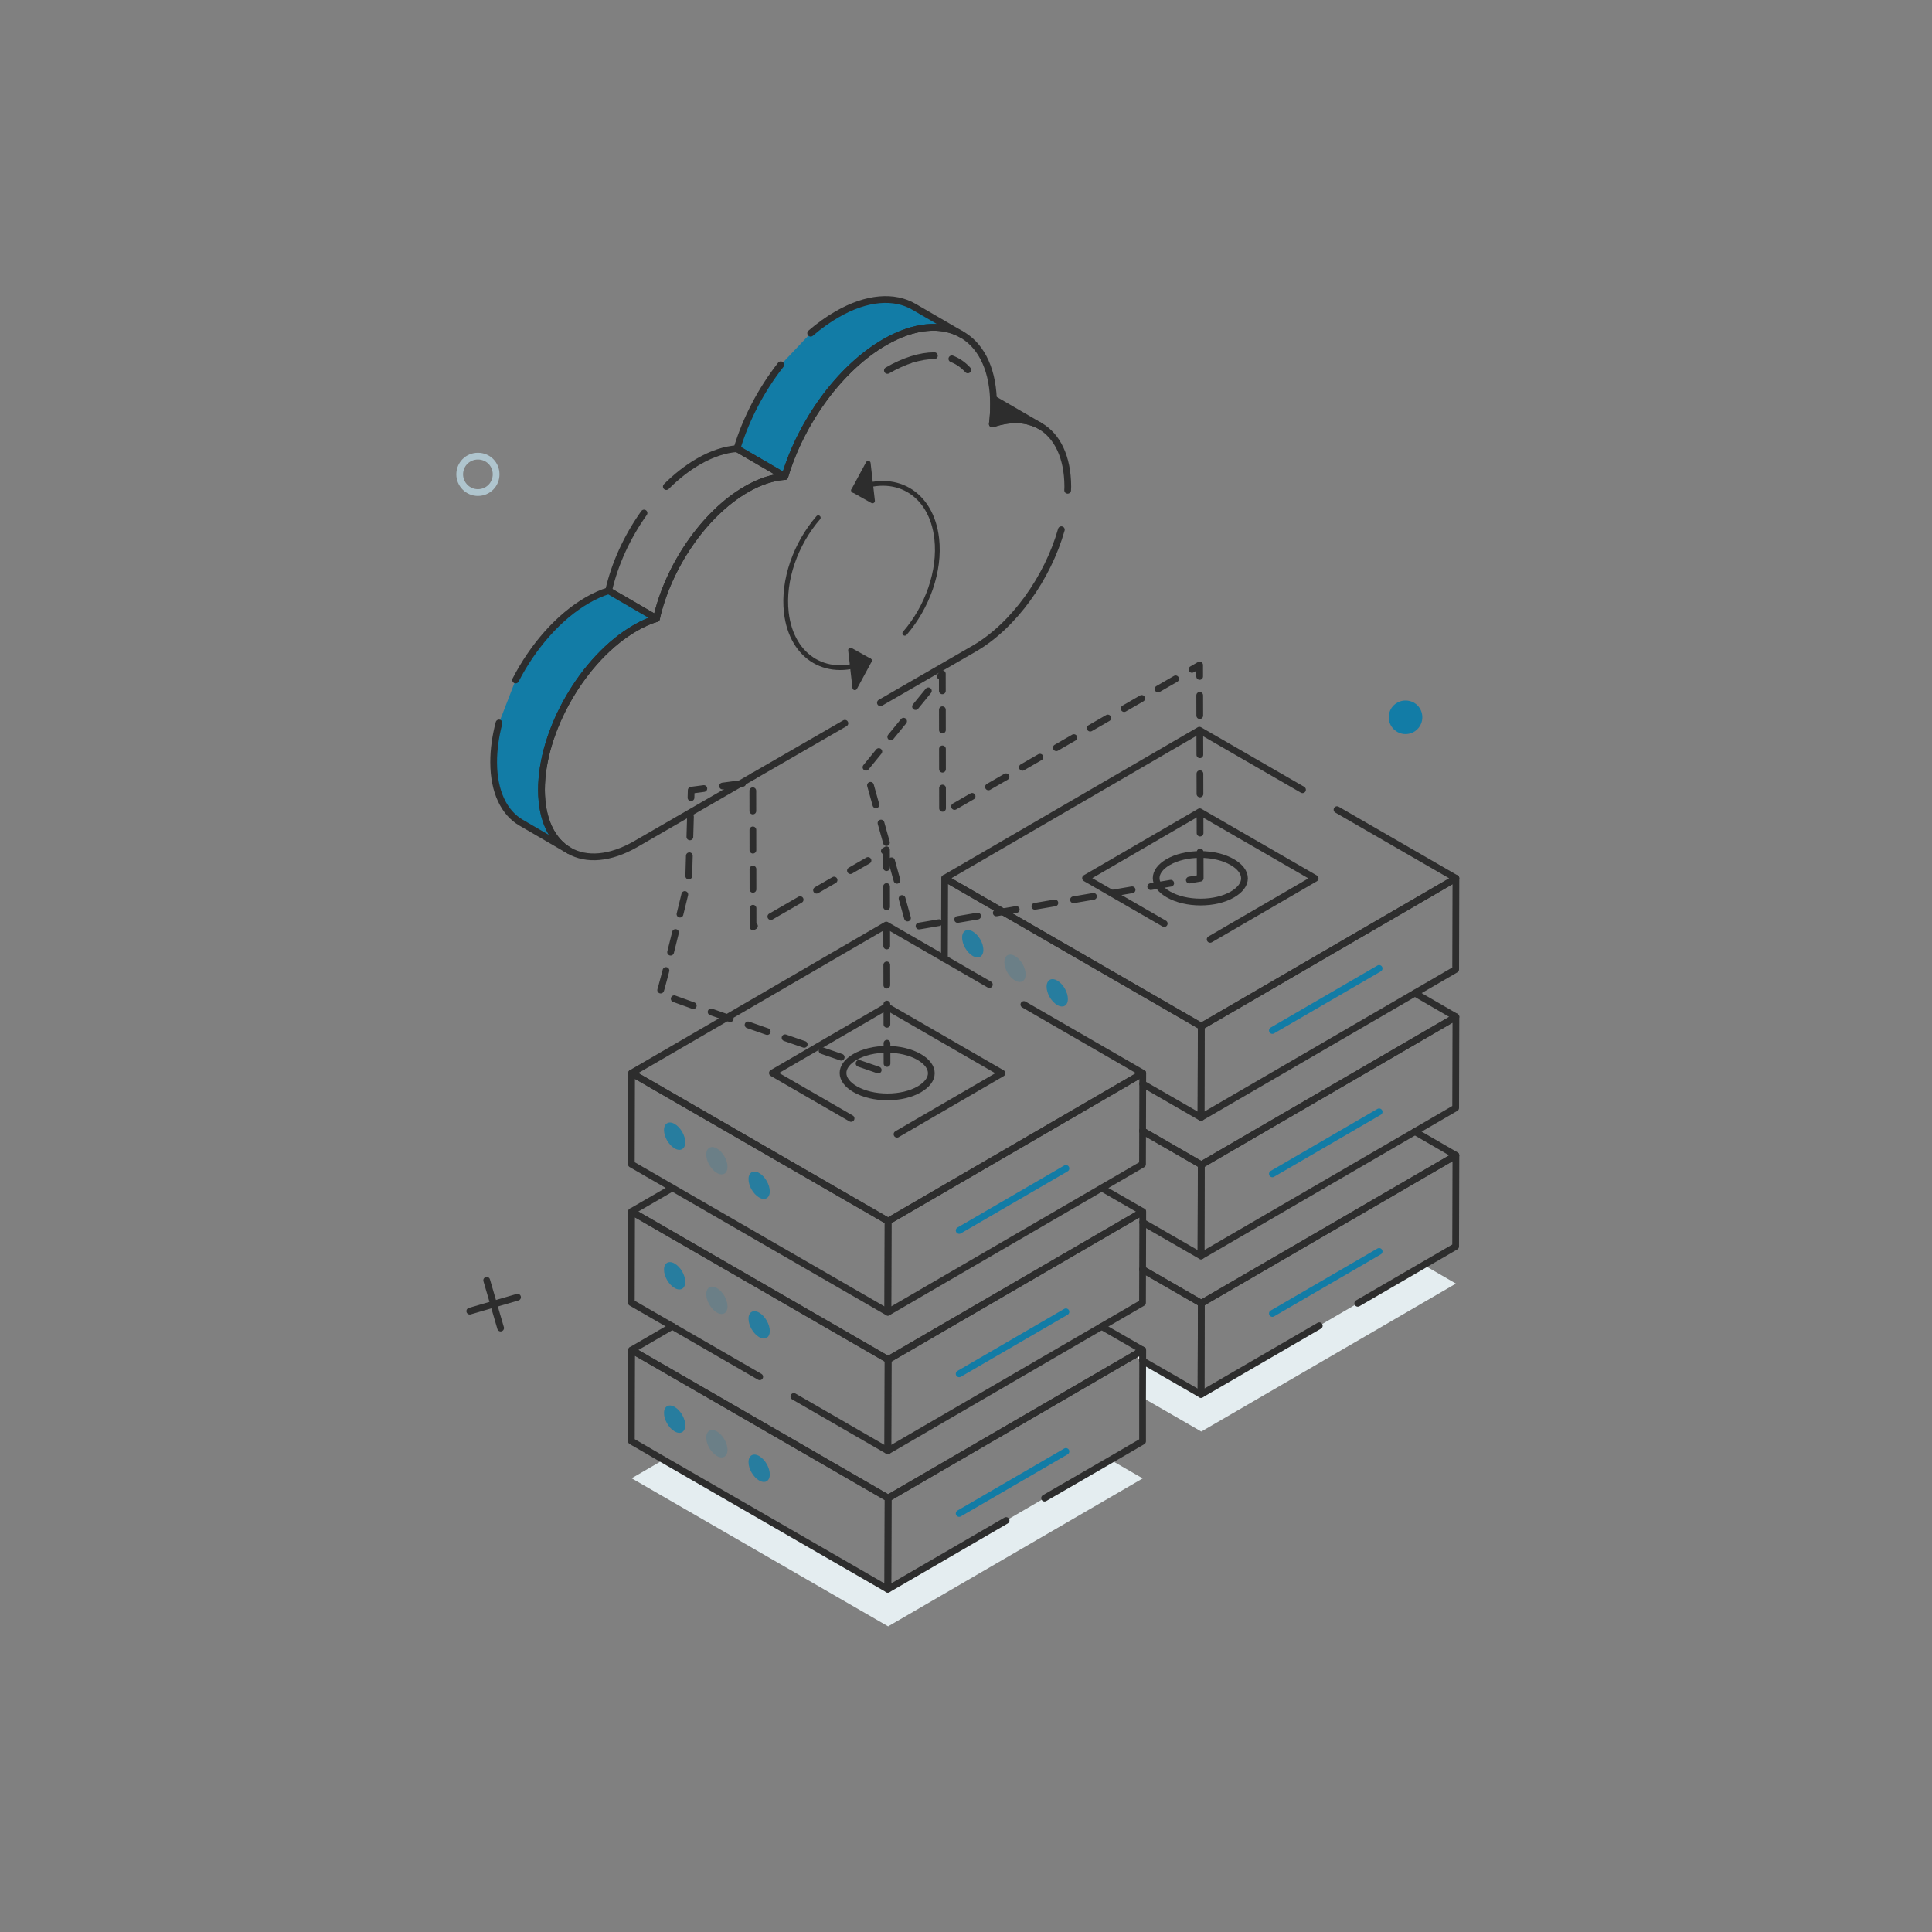 <svg width="512" height="512" viewBox="0 0 512 512" fill="none" xmlns="http://www.w3.org/2000/svg">
<rect x="0" y="0" width="512" height="512" fill="#808080" stroke="none"/>
<mask id="mask0_551_4092" style="mask-type:luminance" maskUnits="userSpaceOnUse" x="0" y="0" width="512" height="512">
<path d="M512 0H0V512H512V0Z" fill="white"/>
</mask>
<g mask="url(#mask0_551_4092)">
<path d="M376.929 190.09C376.929 192.532 374.975 194.54 372.479 194.54C370.037 194.54 368.028 192.532 368.028 190.09C368.028 187.593 370.037 185.639 372.479 185.639C374.975 185.639 376.929 187.593 376.929 190.09Z" fill="#127CA6"/>
<path d="M131.475 125.709C131.475 128.358 129.356 130.535 126.649 130.535C124 130.535 121.822 128.358 121.822 125.709C121.822 123.001 124 120.882 126.649 120.882C129.356 120.882 131.475 123.001 131.475 125.709Z" stroke="#AFC5CE" stroke-width="1.789" stroke-linecap="round" stroke-linejoin="round"/>
<path d="M124.497 347.465L137.152 343.777Z" fill="white"/>
<path d="M124.497 347.465L137.152 343.777" stroke="#2D2D2D" stroke-width="1.789" stroke-linecap="round" stroke-linejoin="round"/>
<path d="M132.668 351.948L128.979 339.294Z" fill="white"/>
<path d="M132.668 351.948L128.979 339.294" stroke="#2D2D2D" stroke-width="1.789" stroke-linecap="round" stroke-linejoin="round"/>
<path d="M318.058 230.284C318.063 231.843 318.065 232.735 318.065 232.735L241.202 245.811L229.385 203.466L249.724 178.552L249.787 215.56L317.911 176.228C317.911 176.228 318.029 219.429 318.058 230.284Z" stroke="#2D2D2D" stroke-width="1.789" stroke-linecap="round" stroke-linejoin="round" stroke-dasharray="5.37 5.01"/>
<path d="M207.397 241.102C217.813 235.088 234.923 225.209 234.923 225.209L235.077 284.37C235.077 284.37 174.326 263.455 174.797 263.178C175.268 262.901 182.511 232.762 182.511 232.762L183.177 209.411L199.498 207.251L199.561 245.626C199.561 245.626 202.838 243.734 207.397 241.102Z" stroke="#2D2D2D" stroke-width="1.789" stroke-linecap="round" stroke-linejoin="round" stroke-dasharray="5.37 5.01"/>
<path d="M230.412 175.091C219.579 180.131 209.767 174.491 208.381 162.301C207.4 153.677 210.9 144.063 216.844 137.201" stroke="#2D2D2D" stroke-width="1.261" stroke-linecap="round" stroke-linejoin="round"/>
<path d="M226.212 129.937C237.045 124.896 246.857 130.537 248.243 142.727C249.223 151.351 245.724 160.965 239.781 167.827" stroke="#2D2D2D" stroke-width="1.261" stroke-linecap="round" stroke-linejoin="round"/>
<path d="M230.413 175.091L225.401 172.284L226.535 182.264L230.413 175.091Z" fill="#2D2D2D"/>
<path d="M230.413 175.091L225.401 172.284L226.535 182.264L230.413 175.091Z" stroke="#2D2D2D" stroke-width="1.261" stroke-linecap="round" stroke-linejoin="round"/>
<path d="M230.09 122.764L226.212 129.937L231.225 132.744L230.09 122.764Z" fill="#2D2D2D"/>
<path d="M230.09 122.764L226.212 129.937L231.225 132.744L230.09 122.764Z" stroke="#2D2D2D" stroke-width="1.261" stroke-linecap="round" stroke-linejoin="round"/>
<path d="M275.715 112.937C275.357 112.722 274.999 112.544 274.606 112.365C274.248 112.222 273.854 112.043 273.461 111.936C273.032 111.757 272.603 111.649 272.138 111.542H271.995C271.566 111.435 271.136 111.364 270.671 111.328C268.775 111.113 266.771 111.292 264.589 111.864C264.052 112.007 263.516 112.186 262.979 112.365C263.229 110.576 263.301 108.824 263.301 107.142C263.301 106.641 263.302 106.176 263.266 105.711L275.715 112.937Z" fill="#2D2D2D"/>
<path d="M275.715 112.937C275.357 112.722 274.999 112.544 274.606 112.365C274.248 112.222 273.854 112.043 273.461 111.936C273.032 111.757 272.603 111.649 272.138 111.542H271.995C271.566 111.435 271.136 111.364 270.671 111.328C268.775 111.113 266.771 111.292 264.589 111.864C264.052 112.007 263.516 112.186 262.979 112.365C263.229 110.576 263.301 108.824 263.301 107.142C263.301 106.641 263.302 106.176 263.266 105.711L275.715 112.937Z" stroke="#2D2D2D" stroke-width="1.789" stroke-linecap="round" stroke-linejoin="round"/>
<path d="M214.834 88.306C217.061 86.386 219.393 84.706 221.795 83.324C229.765 78.707 237.014 78.268 242.224 81.312L254.915 88.689C249.679 85.645 242.456 86.084 234.46 90.675C222.492 97.588 212.304 111.852 207.996 126.271L195.305 118.894C197.648 111.064 201.739 103.265 206.91 96.671" fill="#127CA6"/>
<path d="M214.834 88.306C217.061 86.386 219.393 84.706 221.795 83.324C229.765 78.707 237.014 78.268 242.224 81.312L254.915 88.689C249.679 85.645 242.456 86.084 234.46 90.675C222.492 97.588 212.304 111.852 207.996 126.271L195.305 118.894C197.648 111.064 201.739 103.265 206.91 96.671" stroke="#2D2D2D" stroke-width="1.789" stroke-linecap="round" stroke-linejoin="round"/>
<path d="M176.581 128.949C179.233 126.303 182.098 124.04 185.09 122.313C188.727 120.213 192.165 119.123 195.305 118.898L207.986 126.267C204.846 126.492 201.407 127.582 197.77 129.682C186.483 136.199 177.002 150.334 173.975 163.917L161.294 156.548C162.877 149.444 166.225 142.19 170.674 135.953" stroke="#2D2D2D" stroke-width="1.789" stroke-linecap="round" stroke-linejoin="round"/>
<path d="M136.641 180.208C141.197 171.354 148.027 163.457 155.674 159.042C157.605 157.927 159.487 157.101 161.294 156.548L173.975 163.917C172.168 164.47 170.285 165.296 168.354 166.411C154.584 174.361 143.459 193.603 143.504 209.397C143.526 217.258 146.301 222.788 150.776 225.389L138.096 218.019C133.621 215.418 130.845 209.889 130.823 202.028C130.813 198.658 131.313 195.13 132.238 191.589" fill="#127CA6"/>
<path d="M136.641 180.208C141.197 171.354 148.027 163.457 155.674 159.042C157.605 157.927 159.487 157.101 161.294 156.548L173.975 163.917C172.168 164.47 170.285 165.296 168.354 166.411C154.584 174.361 143.459 193.603 143.504 209.397C143.526 217.258 146.301 222.788 150.776 225.389L138.096 218.019C133.621 215.418 130.845 209.889 130.823 202.028C130.813 198.658 131.313 195.13 132.238 191.589" stroke="#2D2D2D" stroke-width="1.789" stroke-linecap="round" stroke-linejoin="round"/>
<path d="M281.268 140.374C277.661 153.102 268.687 165.818 258.161 171.895L233.32 186.237" stroke="#2D2D2D" stroke-width="1.789" stroke-linecap="round" stroke-linejoin="round"/>
<path d="M282.941 129.931C282.941 129.573 282.977 129.215 282.977 128.893C282.941 121.058 280.15 115.549 275.714 112.937C275.356 112.722 274.999 112.544 274.605 112.365C274.211 112.222 273.855 112.043 273.461 111.936C273.032 111.793 272.566 111.649 272.137 111.542C272.065 111.542 272.03 111.542 271.994 111.542C271.565 111.435 271.099 111.363 270.67 111.327C268.774 111.148 266.735 111.327 264.588 111.864C264.051 112.007 263.515 112.186 262.978 112.365C263.228 110.576 263.3 108.823 263.3 107.142C263.3 106.641 263.301 106.176 263.265 105.711C262.585 88.467 249.92 81.777 234.465 90.685C222.516 97.59 212.284 111.865 207.991 126.282C204.843 126.497 201.409 127.569 197.76 129.68C186.491 136.191 177.01 150.322 173.969 163.917C172.18 164.454 170.284 165.313 168.352 166.422C154.578 174.364 143.452 193.611 143.488 209.388C143.56 225.237 154.757 231.604 168.531 223.662L199.727 205.632" stroke="#2D2D2D" stroke-width="1.789" stroke-linecap="round" stroke-linejoin="round"/>
<path d="M223.9 191.675L199.743 205.622" stroke="#2D2D2D" stroke-width="1.789" stroke-linecap="round" stroke-linejoin="round"/>
<path d="M252.25 95.093C253.865 95.727 255.28 96.714 256.475 98.028Z" fill="white"/>
<path d="M252.25 95.093C253.865 95.727 255.28 96.714 256.475 98.028" stroke="#2D2D2D" stroke-width="1.789" stroke-linecap="round" stroke-linejoin="round"/>
<path d="M235.175 98.169C239.603 95.613 243.908 94.261 247.626 94.261Z" fill="white"/>
<path d="M235.175 98.169C239.603 95.613 243.908 94.261 247.626 94.261" stroke="#2D2D2D" stroke-width="1.789" stroke-linecap="round" stroke-linejoin="round"/>
<g opacity="0.812">
<path d="M257.796 246.859C256.241 245.961 254.972 246.68 254.967 248.47C254.962 250.257 256.222 252.436 257.777 253.334C259.332 254.232 260.598 253.511 260.603 251.724C260.608 249.934 259.351 247.757 257.796 246.859Z" fill="#127CA6"/>
</g>
<g opacity="0.188">
<path d="M268.994 253.363C267.439 252.465 266.171 253.184 266.166 254.974C266.161 256.761 267.42 258.94 268.975 259.838C270.53 260.736 271.796 260.015 271.801 258.228C271.806 256.438 270.549 254.261 268.994 253.363Z" fill="#127CA6"/>
</g>
<g opacity="0.812">
<path d="M280.192 259.867C278.637 258.969 277.369 259.688 277.364 261.478C277.359 263.265 278.619 265.444 280.174 266.342C281.729 267.24 282.994 266.519 282.999 264.732C283.004 262.942 281.747 260.765 280.192 259.867Z" fill="#127CA6"/>
</g>
<g opacity="0.812">
<path d="M178.796 297.859C177.241 296.961 175.972 297.68 175.967 299.47C175.962 301.257 177.222 303.436 178.777 304.334C180.332 305.232 181.598 304.511 181.603 302.724C181.608 300.934 180.351 298.757 178.796 297.859Z" fill="#127CA6"/>
</g>
<g opacity="0.188">
<path d="M189.994 304.363C188.439 303.465 187.171 304.184 187.166 305.974C187.161 307.761 188.42 309.94 189.975 310.838C191.53 311.736 192.796 311.015 192.801 309.228C192.806 307.438 191.549 305.261 189.994 304.363Z" fill="#127CA6"/>
</g>
<g opacity="0.812">
<path d="M201.192 310.867C199.637 309.969 198.369 310.688 198.364 312.478C198.359 314.265 199.619 316.444 201.174 317.342C202.729 318.24 203.994 317.519 203.999 315.732C204.004 313.942 202.747 311.765 201.192 310.867Z" fill="#127CA6"/>
</g>
<g opacity="0.812">
<path d="M178.796 334.859C177.241 333.961 175.972 334.68 175.967 336.47C175.962 338.257 177.222 340.436 178.777 341.334C180.332 342.232 181.598 341.511 181.603 339.724C181.608 337.934 180.351 335.757 178.796 334.859Z" fill="#127CA6"/>
</g>
<g opacity="0.188">
<path d="M189.994 341.363C188.439 340.465 187.171 341.184 187.166 342.974C187.161 344.761 188.42 346.94 189.975 347.838C191.53 348.736 192.796 348.015 192.801 346.228C192.806 344.438 191.549 342.261 189.994 341.363Z" fill="#127CA6"/>
</g>
<g opacity="0.812">
<path d="M201.192 347.867C199.637 346.969 198.369 347.688 198.364 349.478C198.359 351.265 199.619 353.444 201.174 354.342C202.729 355.24 203.994 354.519 203.999 352.732C204.004 350.942 202.747 348.765 201.192 347.867Z" fill="#127CA6"/>
</g>
<g opacity="0.812">
<path d="M178.796 372.859C177.241 371.961 175.972 372.68 175.967 374.47C175.962 376.257 177.222 378.436 178.777 379.334C180.332 380.232 181.598 379.511 181.603 377.724C181.608 375.934 180.351 373.757 178.796 372.859Z" fill="#127CA6"/>
</g>
<g opacity="0.188">
<path d="M189.994 379.363C188.439 378.465 187.171 379.184 187.166 380.974C187.161 382.761 188.42 384.94 189.975 385.838C191.53 386.736 192.796 386.015 192.801 384.228C192.806 382.438 191.549 380.261 189.994 379.363Z" fill="#127CA6"/>
</g>
<g opacity="0.812">
<path d="M201.192 385.867C199.637 384.969 198.369 385.688 198.364 387.478C198.359 389.265 199.619 391.444 201.174 392.342C202.729 393.24 203.994 392.519 203.999 390.732C204.004 388.942 202.747 386.765 201.192 385.867Z" fill="#127CA6"/>
</g>
<path d="M320.706 248.942C327.916 244.752 348.521 232.778 348.521 232.778L317.949 215.126L303.796 223.351L287.678 232.719C287.678 232.719 299.58 239.59 308.531 244.758" stroke="#2D2D2D" stroke-width="1.789" stroke-linecap="round" stroke-linejoin="round"/>
<path d="M237.717 300.577C244.927 296.386 265.532 284.412 265.532 284.412L234.96 266.761L220.807 274.986L204.689 284.354C204.689 284.354 216.591 291.225 225.542 296.393" stroke="#2D2D2D" stroke-width="1.789" stroke-linecap="round" stroke-linejoin="round"/>
<path d="M385.831 340.166L318.359 379.376L302.796 370.396L302.832 360.63L318.287 369.538L349.626 351.328L359.822 345.389L377.317 335.229L385.831 340.166Z" fill="#E4EDF0"/>
<path d="M349.626 351.328L318.287 369.538L318.359 345.389L356.495 323.244L385.831 306.179L385.76 330.328L377.317 335.229L359.822 345.389" stroke="#2D2D2D" stroke-width="1.789" stroke-linecap="round" stroke-linejoin="round"/>
<path d="M302.796 336.41L318.359 345.389L318.287 369.538L302.832 360.63V357.804L300.399 359.235" stroke="#2D2D2D" stroke-width="1.789" stroke-linecap="round" stroke-linejoin="round"/>
<path d="M300.399 359.235L302.832 357.804V360.63" fill="white"/>
<path d="M300.399 359.235L302.832 357.804V360.63" stroke="#2D2D2D" stroke-width="1.789" stroke-linecap="round" stroke-linejoin="round"/>
<path d="M374.956 299.883L385.832 306.18L318.36 345.389L302.797 336.41" stroke="#2D2D2D" stroke-width="1.789" stroke-linecap="round" stroke-linejoin="round"/>
<path d="M385.834 269.467L385.766 293.611L318.273 332.833L318.341 308.69L385.834 269.467Z" stroke="#2D2D2D" stroke-width="1.789" stroke-linecap="round" stroke-linejoin="round"/>
<path d="M302.796 299.704L318.359 308.684L318.287 332.832L302.832 323.924" stroke="#2D2D2D" stroke-width="1.789" stroke-linecap="round" stroke-linejoin="round"/>
<path d="M374.955 263.178L385.831 269.474L318.359 308.684L302.796 299.704" stroke="#2D2D2D" stroke-width="1.789" stroke-linecap="round" stroke-linejoin="round"/>
<path d="M385.835 232.762L385.767 256.905L318.274 296.128L318.342 271.985L385.835 232.762Z" stroke="#2D2D2D" stroke-width="1.789" stroke-linecap="round" stroke-linejoin="round"/>
<path d="M250.278 254.055L250.35 232.733L318.359 271.978L318.287 296.127L302.832 287.219" stroke="#2D2D2D" stroke-width="1.789" stroke-linecap="round" stroke-linejoin="round"/>
<path d="M354.324 214.569L385.835 232.762L318.342 271.985L250.36 232.735L317.853 193.512L345.176 209.287" stroke="#2D2D2D" stroke-width="1.789" stroke-linecap="round" stroke-linejoin="round"/>
<path d="M302.833 391.79L235.361 431L167.387 391.754L175.83 386.853L235.289 421.162L266.628 402.952L276.824 397.013L294.319 386.889L302.833 391.79Z" fill="#E4EDF0"/>
<path d="M276.823 397.013L294.318 386.889L302.796 381.952V370.396L302.832 357.804L291.956 364.136L273.496 374.868L235.36 397.013L235.288 421.162L266.627 402.952" stroke="#2D2D2D" stroke-width="1.789" stroke-linecap="round" stroke-linejoin="round"/>
<path d="M235.36 397.013L235.288 421.162L175.829 386.853L167.315 381.916L167.386 357.768L196.722 374.69L235.36 397.013Z" stroke="#2D2D2D" stroke-width="1.789" stroke-linecap="round" stroke-linejoin="round"/>
<path d="M291.957 351.543L302.833 357.804L235.361 397.013L167.387 357.768L178.192 351.471" stroke="#2D2D2D" stroke-width="1.789" stroke-linecap="round" stroke-linejoin="round"/>
<path d="M302.848 321.102L302.78 345.245L235.287 384.468L235.355 360.324L302.848 321.102Z" stroke="#2D2D2D" stroke-width="1.789" stroke-linecap="round" stroke-linejoin="round"/>
<path d="M201.33 364.863L167.305 345.218L167.373 321.075L235.355 360.324L235.287 384.468L210.378 370.087" stroke="#2D2D2D" stroke-width="1.789" stroke-linecap="round" stroke-linejoin="round"/>
<path d="M291.957 314.837L302.833 321.098L235.361 360.308L167.387 321.062L178.192 314.801" stroke="#2D2D2D" stroke-width="1.789" stroke-linecap="round" stroke-linejoin="round"/>
<path d="M302.848 284.396L302.78 308.54L235.287 347.763L235.355 323.619L302.848 284.396Z" stroke="#2D2D2D" stroke-width="1.789" stroke-linecap="round" stroke-linejoin="round"/>
<path d="M235.355 323.619L235.287 347.763L167.305 308.513L167.373 284.37L235.355 323.619Z" stroke="#2D2D2D" stroke-width="1.789" stroke-linecap="round" stroke-linejoin="round"/>
<path d="M271.337 266.203L302.848 284.396L235.355 323.619L167.373 284.37L234.866 245.147L262.189 260.922" stroke="#2D2D2D" stroke-width="1.789" stroke-linecap="round" stroke-linejoin="round"/>
<path d="M318.166 239.049C314.926 239.049 311.89 238.327 309.619 237.015C307.544 235.817 306.399 234.291 306.397 232.718C306.394 231.165 307.513 229.658 309.546 228.477C311.799 227.167 314.822 226.446 318.055 226.446C321.285 226.446 324.308 227.164 326.567 228.469C328.649 229.671 329.798 231.2 329.8 232.773C329.802 234.331 328.674 235.845 326.624 237.036C324.391 238.334 321.387 239.049 318.166 239.049Z" stroke="#2D2D2D" stroke-width="1.789" stroke-linecap="round" stroke-linejoin="round"/>
<path d="M235.179 290.684C231.939 290.684 228.903 289.962 226.632 288.65C224.557 287.452 223.412 285.926 223.41 284.353C223.407 282.8 224.526 281.293 226.559 280.112C228.812 278.802 231.835 278.081 235.068 278.081C238.298 278.081 241.321 278.799 243.58 280.104C245.662 281.306 246.811 282.835 246.813 284.408C246.815 285.966 245.687 287.48 243.637 288.671C241.404 289.969 238.4 290.684 235.179 290.684Z" stroke="#2D2D2D" stroke-width="1.789" stroke-linecap="round" stroke-linejoin="round"/>
<path d="M365.481 256.643C359.535 260.098 337.19 273.083 337.19 273.083" stroke="#127CA6" stroke-width="1.789" stroke-linecap="round" stroke-linejoin="round"/>
<path d="M365.481 294.643C359.535 298.098 337.19 311.083 337.19 311.083" stroke="#127CA6" stroke-width="1.789" stroke-linecap="round" stroke-linejoin="round"/>
<path d="M365.481 331.643C359.535 335.098 337.19 348.083 337.19 348.083" stroke="#127CA6" stroke-width="1.789" stroke-linecap="round" stroke-linejoin="round"/>
<path d="M282.481 309.643C276.535 313.098 254.19 326.083 254.19 326.083" stroke="#127CA6" stroke-width="1.789" stroke-linecap="round" stroke-linejoin="round"/>
<path d="M282.481 347.643C276.535 351.098 254.19 364.083 254.19 364.083" stroke="#127CA6" stroke-width="1.789" stroke-linecap="round" stroke-linejoin="round"/>
<path d="M282.481 384.643C276.535 388.098 254.19 401.083 254.19 401.083" stroke="#127CA6" stroke-width="1.789" stroke-linecap="round" stroke-linejoin="round"/>
</g>
</svg>
